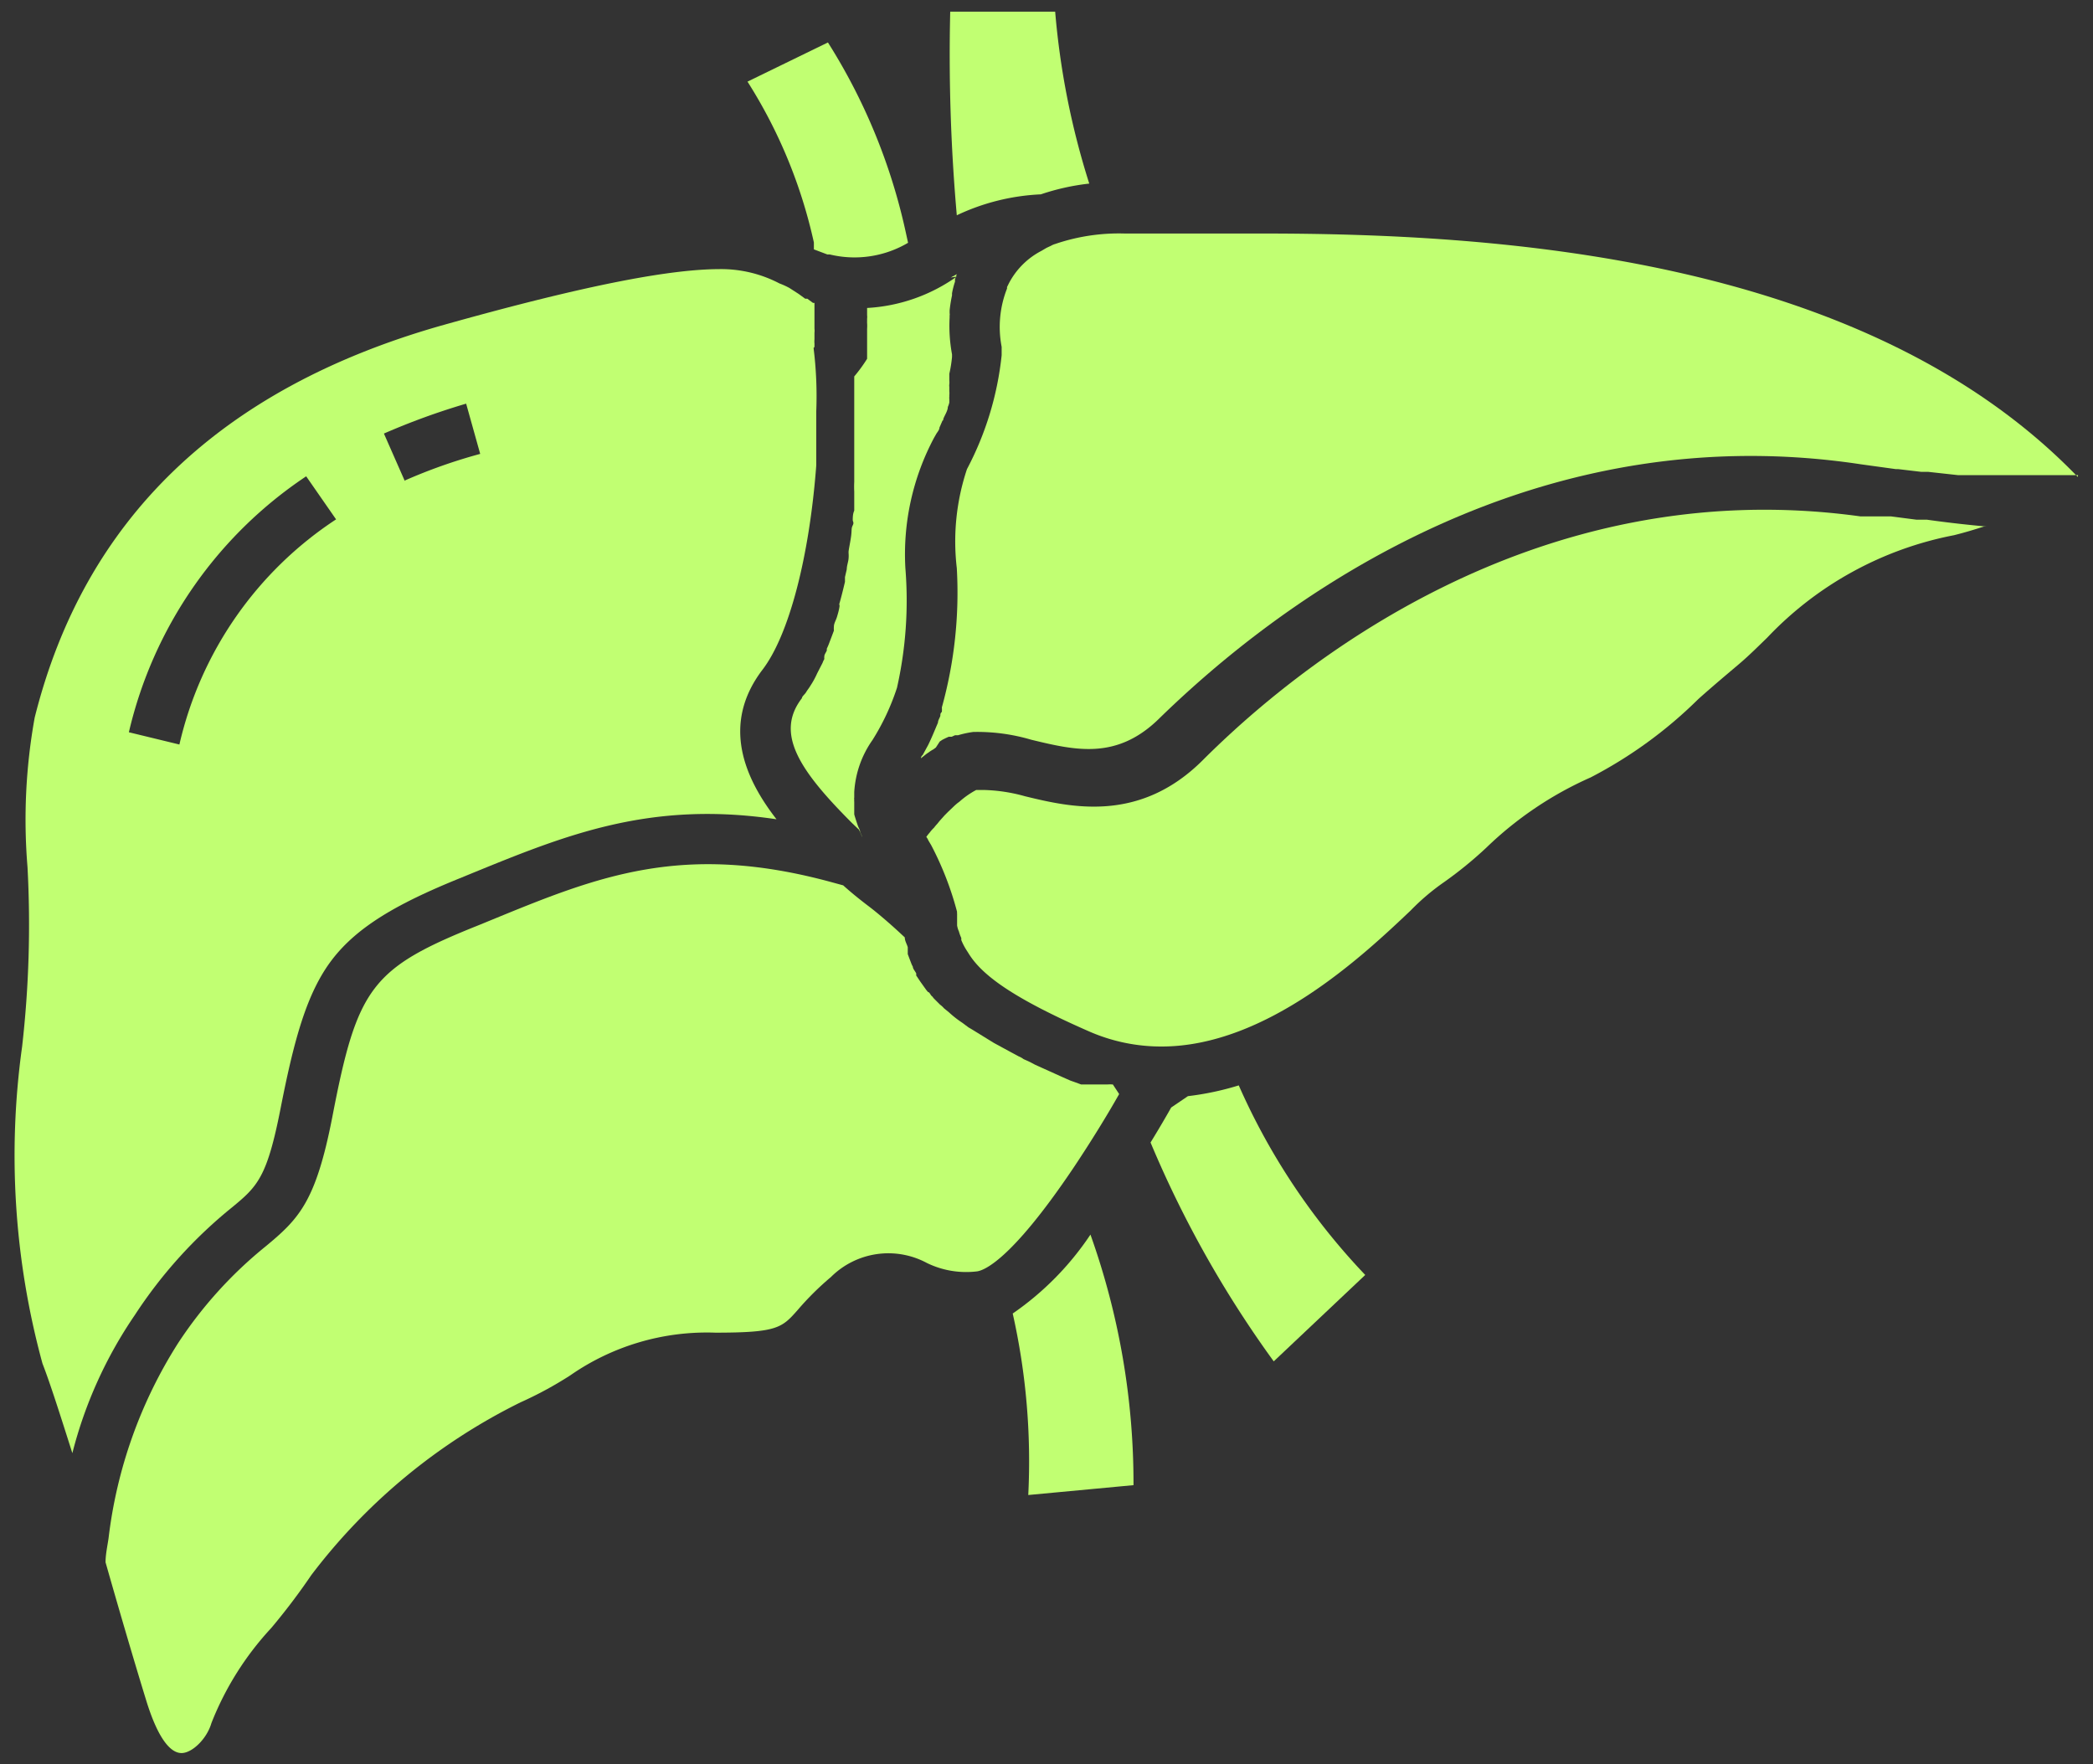 <svg id="Layer_1" data-name="Layer 1" xmlns="http://www.w3.org/2000/svg" viewBox="0 0 70 59"><rect x="0" y="0" width="70" height="59" fill="#333333" stroke="none"/><defs><style>.cls-1{fill:#C1FF72;}</style></defs><path class="cls-1" d="M69.5,15.89h-.07l-.18,0h-1.6l-.32,0h-.45l-.26,0-.17,0h-.13l-.25,0-.13,0-.23,0h-.23l-1-.11h-.06l-.17,0-.76-.09h-.08l-1.16-.16C50.52,13.75,42,20.89,38.8,24c-1.43,1.43-2.82,1.1-4.31.74a6.37,6.37,0,0,0-1.94-.26,3.34,3.34,0,0,0-.51.11l-.1,0h0l-.11.05-.1,0-.11.05-.1.05-.09.06L31.3,25l-.08.06a1.48,1.48,0,0,0-.13.08l-.1.07-.19.15,0,0s0-.06.06-.11a0,0,0,0,0,0,0l.18-.33c.11-.22.21-.47.33-.75,0-.08.06-.16.08-.23h0c0-.05,0-.09.05-.13a.83.83,0,0,0,0-.15A14.35,14.35,0,0,0,32,19a7.64,7.64,0,0,1,.34-3.31,10.47,10.47,0,0,0,1.16-3.81v-.14l0-.14h0a3.5,3.5,0,0,1,.18-1.95l0-.05.06-.12a2.55,2.55,0,0,1,1.09-1.09L35,8.29l.15-.07a.59.59,0,0,1,.14-.06l0,0a6.61,6.61,0,0,1,2.33-.35l1.76,0,2.83,0c7.8,0,20.14.74,27.28,8.14Z"/><path class="cls-1" d="M27.24,11.6s0-.08,0-.11a.68.68,0,0,1,0-.14c0-.07,0-.15,0-.22a.59.59,0,0,0,0-.14l0-.13c0-.06,0-.12,0-.18l0-.11,0-.11,0-.09s0,0,0-.06l0-.08,0-.05,0,0,0-.05,0,0s0,0,0,0l0,0h-.05l-.19-.14-.07,0h0l0,0,0,0-.22-.16-.31-.2a2.52,2.52,0,0,0-.33-.15A4.21,4.21,0,0,0,24.09,9c-1.57,0-4.26.46-9.37,1.9C7.38,13,2.82,17.36,1.16,24a19.22,19.22,0,0,0-.24,5,36,36,0,0,1-.18,6A26.4,26.4,0,0,0,1.42,45.6c.26.67.59,1.71,1,3a14.51,14.51,0,0,1,2.09-4.62,15.54,15.54,0,0,1,3.25-3.6c.85-.7,1.17-1,1.62-3.29s.87-3.88,1.73-5,2.23-1.89,4.25-2.71l.39-.16c3.18-1.3,6-2.45,10.22-1.82-1.05-1.35-1.87-3.16-.47-5,.89-1.16,1.57-3.78,1.8-6.84,0-.25,0-.5,0-.74,0-.09,0-.17,0-.25s0-.15,0-.22v-.6a13,13,0,0,0-.09-2.11ZM6,24.9l-1.69-.41a14.14,14.14,0,0,1,5.93-8.56l1,1.44A12.3,12.3,0,0,0,6,24.9Zm7.54-8.81-.7-1.59a23.36,23.36,0,0,1,2.75-1l.47,1.68a17.75,17.75,0,0,0-2.52.89Z"/><path class="cls-1" d="M66.35,17.61c-.28.09-.6.19-1,.29a11.64,11.64,0,0,0-6.25,3.43c-.32.31-.61.6-.94.88s-.88.74-1.36,1.17A14.8,14.8,0,0,1,53.2,26a12,12,0,0,0-3.49,2.35A13.28,13.28,0,0,1,48.3,29.5a7.58,7.58,0,0,0-1.12.95C45.62,31.93,42.37,35,38.85,35a6,6,0,0,1-2.46-.52c-2.55-1.12-3.56-1.88-4-2.6l-.07-.11a2.06,2.06,0,0,1-.17-.33l0-.07a1.43,1.43,0,0,1-.08-.22.76.76,0,0,1-.06-.2l0-.07,0-.13s0,0,0,0l0-.05,0-.15a.09.09,0,0,1,0-.05,10.55,10.55,0,0,0-.87-2.24l-.09-.15a.47.47,0,0,0-.07-.12v0a1.34,1.34,0,0,1,.11-.14,1.22,1.22,0,0,1,.15-.17,1.27,1.27,0,0,1,.1-.12l.09-.11.17-.19.11-.11.22-.21.08-.07.08-.06a2.88,2.88,0,0,1,.56-.39l0,0h.06l0,0,.07,0h.11a5.57,5.57,0,0,1,1.39.21c1.52.37,3.82.91,5.94-1.2,3-3,11-9.68,22-8.16l.36,0,.33,0,.33,0,.85.11h.35c.78.11,1.45.18,2,.23Z"/><path class="cls-1" d="M37.43,36.59c-.39.69-.94,1.59-1.55,2.5-2.11,3.13-3,3.4-3.2,3.43A3,3,0,0,1,31,42.24a2.72,2.72,0,0,0-3.21.47,9.57,9.57,0,0,0-1.11,1.1c-.53.6-.68.76-2.76.76A8,8,0,0,0,19.07,46a12.54,12.54,0,0,1-1.66.9,19.74,19.74,0,0,0-7,5.78,21.61,21.61,0,0,1-1.34,1.77,10.09,10.09,0,0,0-2,3.18c-.15.52-.64,1-1,1s-.78-.46-1.18-1.76-.9-3-1.36-4.62c0-.26.06-.53.1-.8a15.57,15.57,0,0,1,2.32-6.52,14.09,14.09,0,0,1,2.94-3.25c1.11-.92,1.67-1.49,2.22-4.3.84-4.37,1.3-5,4.93-6.45l.39-.16c3.58-1.47,6.43-2.63,11.44-1.25l.33.09c.3.27.59.5.88.72s.74.61,1.05.9l.13.12a.1.1,0,0,0,0,0c0,.12.07.22.1.33l0,.07,0,.08,0,.08.06.16h0l.05.13,0,0a.75.75,0,0,0,.06.13c0,.07.07.14.11.22a.15.15,0,0,1,0,.07l.14.21.05.07.15.21.06.07c.05,0,.08.1.13.14s0,0,.06.07l.07.07.14.14a.74.74,0,0,1,.13.12l0,0,.16.13a3.5,3.5,0,0,0,.46.36l.2.15.12.07.6.37.13.08.57.31.15.08.11.06a.65.65,0,0,1,.16.09l.22.1.17.09.93.42.25.11.17.06h0l.19.07h0l.13,0,.1,0,.13,0h.05l.14,0,.11,0,.06,0,.15,0a1.21,1.21,0,0,1,.19,0Z"/><path class="cls-1" d="M31.8,9.28,32,9.17l-.06.17,0,.08a2.79,2.79,0,0,0-.1.39v.07a4.71,4.71,0,0,0-.08.5s0,.06,0,.1a.15.15,0,0,1,0,.07v.07a5.22,5.22,0,0,0,.08,1.23s0,.05,0,.09a4.19,4.19,0,0,1-.09.56,0,0,0,0,1,0,0s0,0,0,.06h0v0s0,0,0,.06h0l0,.1a.65.65,0,0,1,0,.13.29.29,0,0,0,0,.09s0,0,0,0l0,.09,0,.05a.74.74,0,0,1,0,.14s0,0,0,.06a.13.13,0,0,0,0,.06l0,0s0,0,0,.05l0,.07a.66.66,0,0,1-.05.15c0,.11-.08.24-.13.35s0,.08-.05.11l-.1.23c0,.07-.06.14-.1.2l-.08.14A8.29,8.29,0,0,0,30.28,19,13.3,13.3,0,0,1,30,23a7.83,7.83,0,0,1-.82,1.75,3.36,3.36,0,0,0-.61,1.74v.18a.25.25,0,0,0,0,.08.18.18,0,0,0,0,.06v.05s0,.05,0,.09,0,.06,0,.09,0,.06,0,.1,0,.07,0,.09.08.27.13.41l.06.13c0,.07.06.15.08.23l-.11-.25-.23-.22c-1.76-1.76-2.59-3-1.68-4.18,0-.06.1-.13.14-.2s.1-.14.14-.21a2.82,2.82,0,0,0,.23-.42,0,0,0,0,1,0,0l.18-.35h0a.75.75,0,0,1,.06-.13.32.32,0,0,1,0-.09c0-.06.05-.12.08-.19a.14.14,0,0,0,0-.06,2.44,2.44,0,0,0,.1-.24s0,0,0,0l.05-.13.09-.24a.74.74,0,0,1,0-.14c0-.1.07-.21.1-.31s.06-.2.08-.31,0-.08,0-.13c.07-.24.13-.49.19-.74l0-.16.06-.26c0-.12.05-.24.06-.36s0-.15,0-.22.07-.38.09-.57,0-.22.05-.32,0-.12,0-.18,0-.21.05-.31l0-.32c0-.1,0-.22,0-.32a3.16,3.16,0,0,1,0-.32c0-.16,0-.32,0-.48s0-.16,0-.24,0-.16,0-.24l0-.46c0-.07,0-.12,0-.18s0-.29,0-.44,0-.45,0-.68V13c0-.14,0-.27,0-.41A5.17,5.17,0,0,0,29,12c0-.14,0-.27,0-.4s0-.3,0-.44,0-.05,0-.07V11a1.42,1.42,0,0,0,0-.2.43.43,0,0,1,0-.05s0-.06,0-.09a.5.5,0,0,0,0-.12s0-.06,0-.08l0-.16a5.73,5.73,0,0,0,3-1.05Z"/><path class="cls-1" d="M35.29.39a26.15,26.15,0,0,0,1.14,5.75,7.71,7.71,0,0,0-1.62.36A7.31,7.31,0,0,0,32,7.2,60.94,60.94,0,0,1,31.78.39Z"/><path class="cls-1" d="M30.37,8.12h0a3.52,3.52,0,0,1-2.62.39l-.08,0-.45-.17c0-.08,0-.16,0-.23A16.71,16.71,0,0,0,25,2.73l2.69-1.31A19.71,19.71,0,0,1,30.3,7.8l.07.32Z"/><path class="cls-1" d="M45.66,42.64,42.6,45.53a36.29,36.29,0,0,1-4.12-7.32c.27-.44.51-.85.69-1.17l.56-.38a9.5,9.5,0,0,0,1.7-.36,22.12,22.12,0,0,0,4.23,6.34Z"/><path class="cls-1" d="M34.39,50a22.52,22.52,0,0,0-.52-6.07,9.82,9.82,0,0,0,2.6-2.64,24.76,24.76,0,0,1,1.44,8.38Z"/></svg>